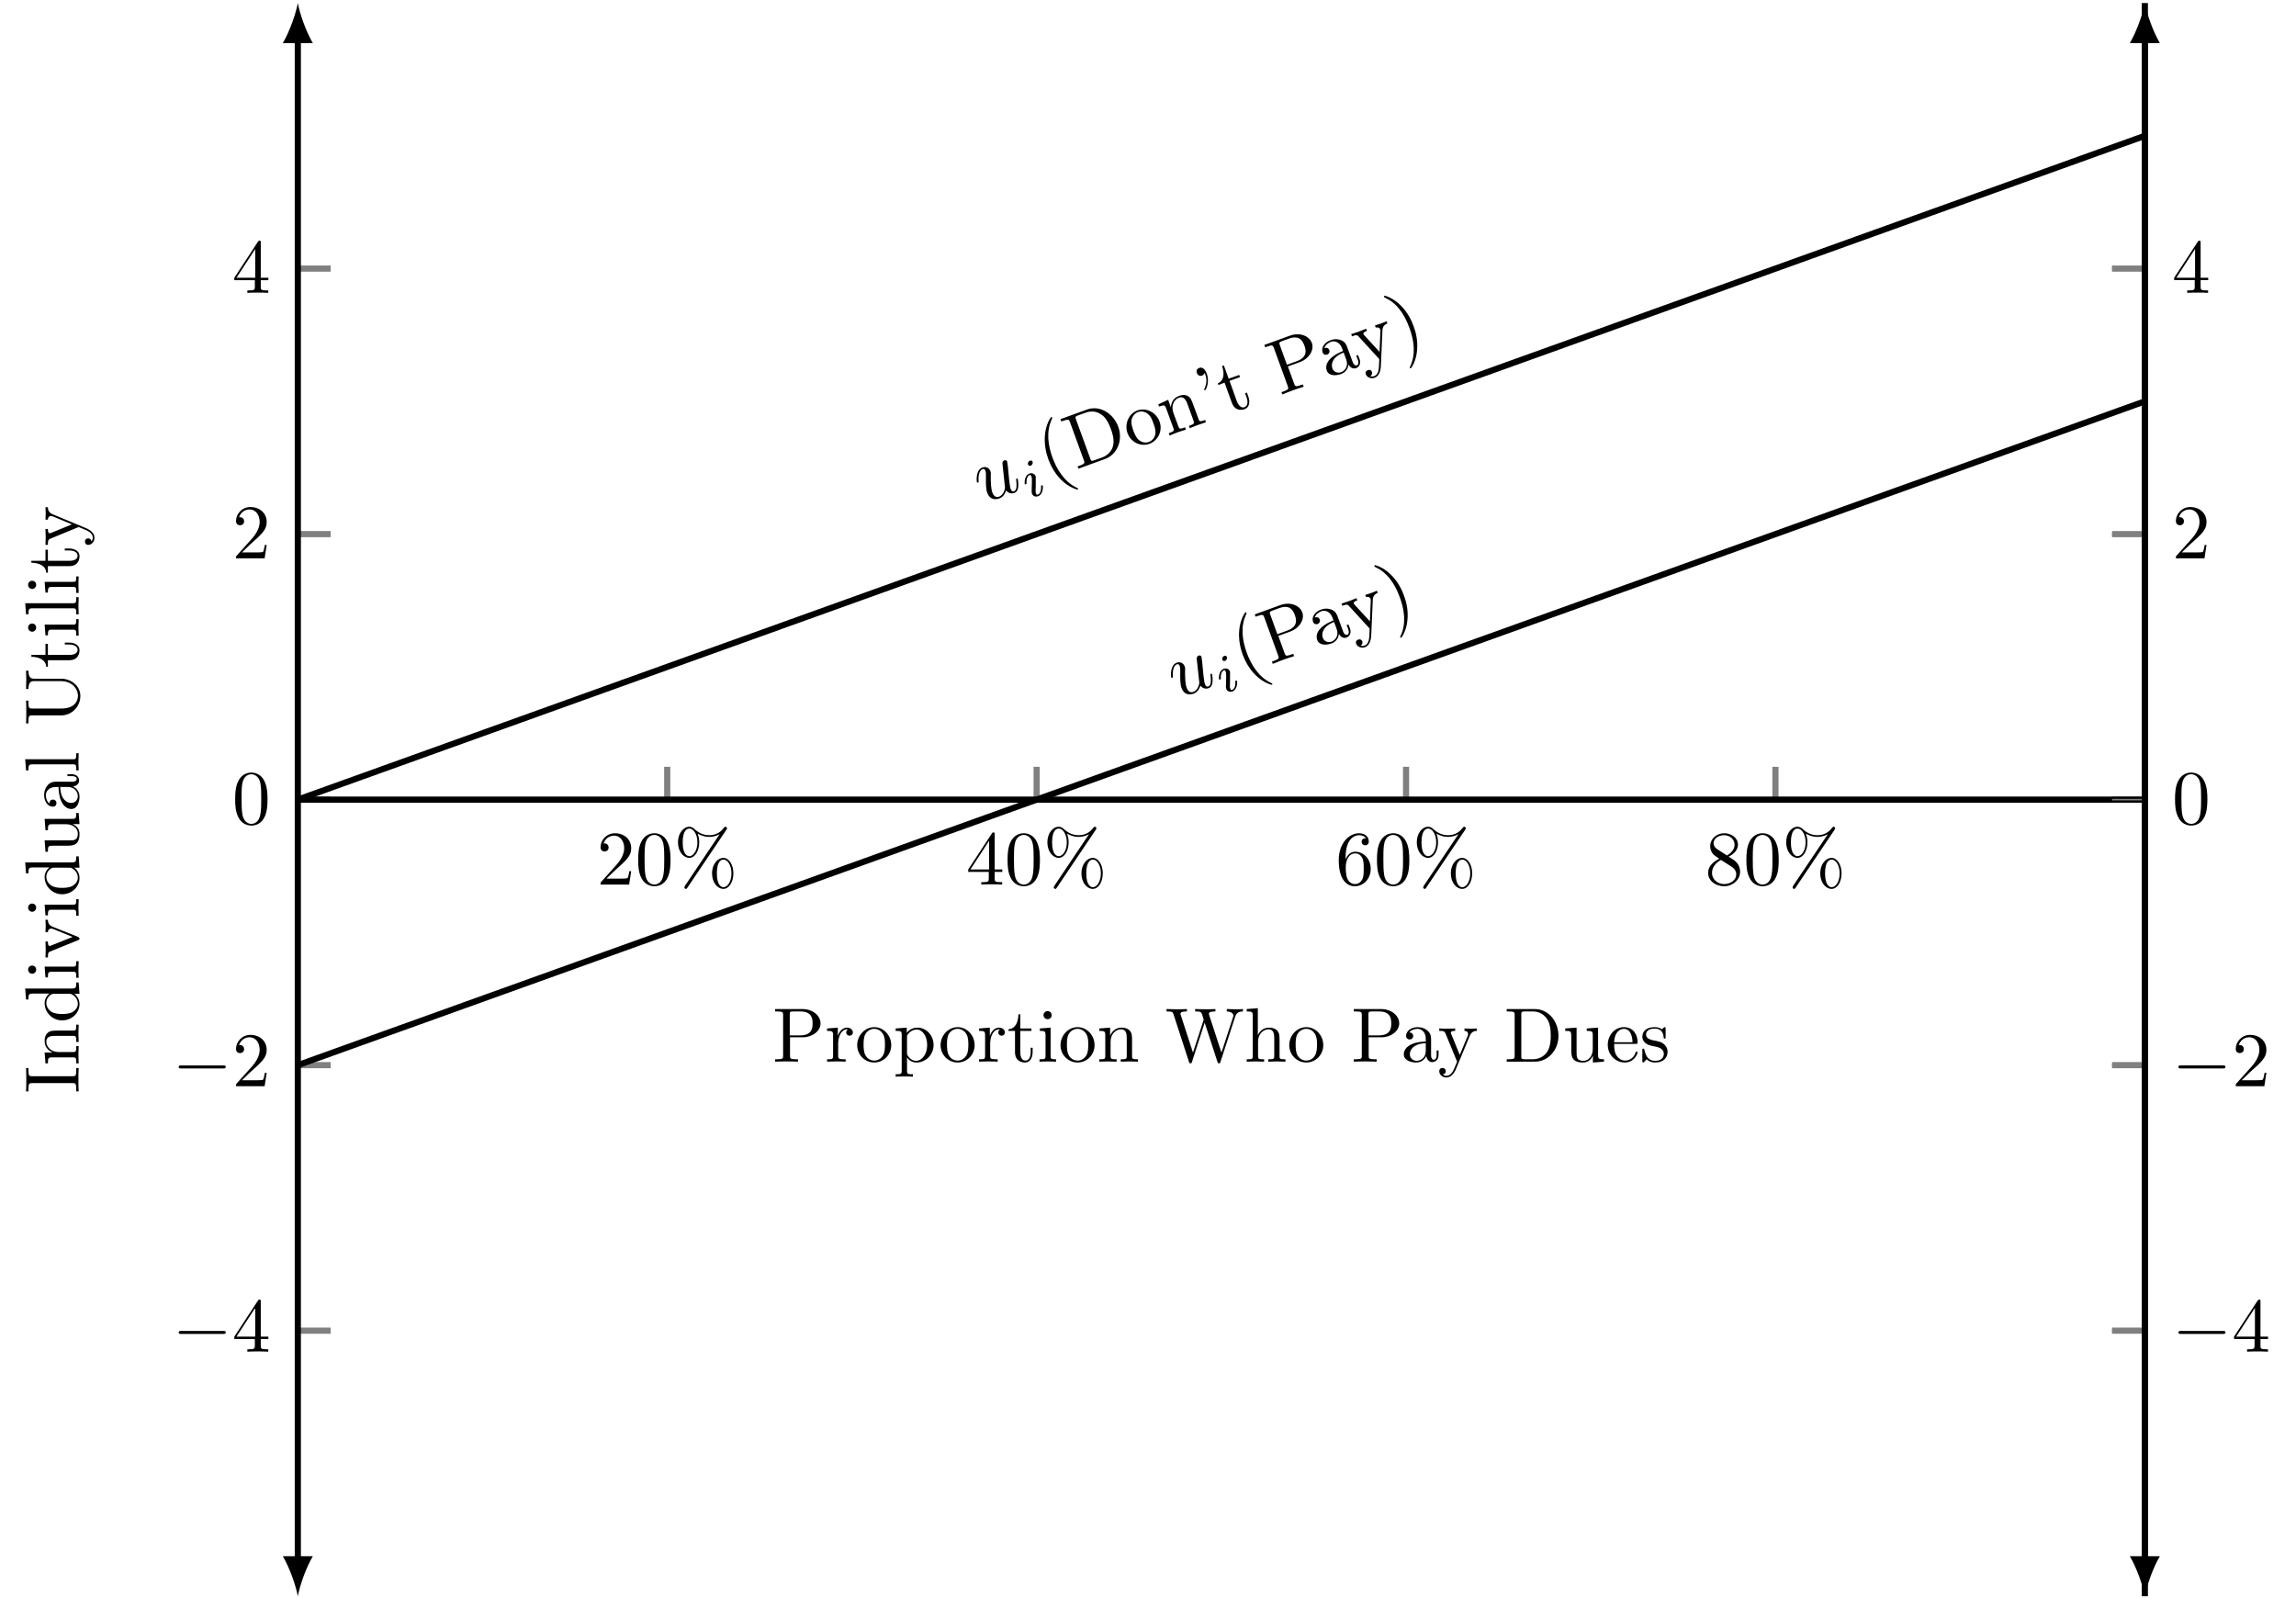 <?xml version="1.0" encoding="UTF-8"?>
<svg xmlns="http://www.w3.org/2000/svg" xmlns:xlink="http://www.w3.org/1999/xlink" width="297.228" height="207.026" viewBox="0 0 297.228 207.026">
<defs>
<g>
<g id="glyph-0-0">
<path d="M 4.469 -1.734 L 4.234 -1.734 C 4.172 -1.438 4.109 -1 4 -0.844 C 3.938 -0.766 3.281 -0.766 3.062 -0.766 L 1.266 -0.766 L 2.328 -1.797 C 3.875 -3.172 4.469 -3.703 4.469 -4.703 C 4.469 -5.844 3.578 -6.641 2.359 -6.641 C 1.234 -6.641 0.5 -5.719 0.5 -4.828 C 0.5 -4.281 1 -4.281 1.031 -4.281 C 1.203 -4.281 1.547 -4.391 1.547 -4.812 C 1.547 -5.062 1.359 -5.328 1.016 -5.328 C 0.938 -5.328 0.922 -5.328 0.891 -5.312 C 1.109 -5.969 1.656 -6.328 2.234 -6.328 C 3.141 -6.328 3.562 -5.516 3.562 -4.703 C 3.562 -3.906 3.078 -3.125 2.516 -2.5 L 0.609 -0.375 C 0.5 -0.266 0.5 -0.234 0.5 0 L 4.203 0 Z M 4.469 -1.734 "/>
</g>
<g id="glyph-0-1">
<path d="M 4.578 -3.188 C 4.578 -3.984 4.531 -4.781 4.188 -5.516 C 3.734 -6.484 2.906 -6.641 2.5 -6.641 C 1.891 -6.641 1.172 -6.375 0.75 -5.453 C 0.438 -4.766 0.391 -3.984 0.391 -3.188 C 0.391 -2.438 0.422 -1.547 0.844 -0.781 C 1.266 0.016 2 0.219 2.484 0.219 C 3.016 0.219 3.781 0.016 4.219 -0.938 C 4.531 -1.625 4.578 -2.406 4.578 -3.188 Z M 3.766 -3.312 C 3.766 -2.562 3.766 -1.891 3.656 -1.25 C 3.5 -0.297 2.938 0 2.484 0 C 2.094 0 1.5 -0.25 1.328 -1.203 C 1.219 -1.797 1.219 -2.719 1.219 -3.312 C 1.219 -3.953 1.219 -4.609 1.297 -5.141 C 1.484 -6.328 2.234 -6.422 2.484 -6.422 C 2.812 -6.422 3.469 -6.234 3.656 -5.25 C 3.766 -4.688 3.766 -3.938 3.766 -3.312 Z M 3.766 -3.312 "/>
</g>
<g id="glyph-0-2">
<path d="M 4.688 -1.641 L 4.688 -1.953 L 3.703 -1.953 L 3.703 -6.484 C 3.703 -6.688 3.703 -6.75 3.531 -6.75 C 3.453 -6.75 3.422 -6.75 3.344 -6.625 L 0.281 -1.953 L 0.281 -1.641 L 2.938 -1.641 L 2.938 -0.781 C 2.938 -0.422 2.906 -0.312 2.172 -0.312 L 1.969 -0.312 L 1.969 0 C 2.375 -0.031 2.891 -0.031 3.312 -0.031 C 3.734 -0.031 4.25 -0.031 4.672 0 L 4.672 -0.312 L 4.453 -0.312 C 3.719 -0.312 3.703 -0.422 3.703 -0.781 L 3.703 -1.641 Z M 2.984 -1.953 L 0.562 -1.953 L 2.984 -5.672 Z M 2.984 -1.953 "/>
</g>
<g id="glyph-0-3">
<path d="M 4.562 -2.031 C 4.562 -3.297 3.672 -4.25 2.562 -4.25 C 1.891 -4.25 1.516 -3.75 1.312 -3.266 L 1.312 -3.516 C 1.312 -6.031 2.547 -6.391 3.062 -6.391 C 3.297 -6.391 3.719 -6.328 3.938 -5.984 C 3.781 -5.984 3.391 -5.984 3.391 -5.547 C 3.391 -5.234 3.625 -5.078 3.844 -5.078 C 4 -5.078 4.312 -5.172 4.312 -5.562 C 4.312 -6.156 3.875 -6.641 3.047 -6.641 C 1.766 -6.641 0.422 -5.359 0.422 -3.156 C 0.422 -0.484 1.578 0.219 2.5 0.219 C 3.609 0.219 4.562 -0.719 4.562 -2.031 Z M 3.656 -2.047 C 3.656 -1.562 3.656 -1.062 3.484 -0.703 C 3.188 -0.109 2.734 -0.062 2.5 -0.062 C 1.875 -0.062 1.578 -0.656 1.516 -0.812 C 1.328 -1.281 1.328 -2.078 1.328 -2.25 C 1.328 -3.031 1.656 -4.031 2.547 -4.031 C 2.719 -4.031 3.172 -4.031 3.484 -3.406 C 3.656 -3.047 3.656 -2.531 3.656 -2.047 Z M 3.656 -2.047 "/>
</g>
<g id="glyph-0-4">
<path d="M 4.562 -1.672 C 4.562 -2.031 4.453 -2.484 4.062 -2.906 C 3.875 -3.109 3.719 -3.203 3.078 -3.609 C 3.797 -3.984 4.281 -4.5 4.281 -5.156 C 4.281 -6.078 3.406 -6.641 2.5 -6.641 C 1.5 -6.641 0.688 -5.906 0.688 -4.969 C 0.688 -4.797 0.703 -4.344 1.125 -3.875 C 1.234 -3.766 1.609 -3.516 1.859 -3.344 C 1.281 -3.047 0.422 -2.5 0.422 -1.5 C 0.422 -0.453 1.438 0.219 2.484 0.219 C 3.609 0.219 4.562 -0.609 4.562 -1.672 Z M 3.844 -5.156 C 3.844 -4.578 3.453 -4.109 2.859 -3.766 L 1.625 -4.562 C 1.172 -4.859 1.125 -5.188 1.125 -5.359 C 1.125 -5.969 1.781 -6.391 2.484 -6.391 C 3.203 -6.391 3.844 -5.875 3.844 -5.156 Z M 4.062 -1.312 C 4.062 -0.578 3.312 -0.062 2.5 -0.062 C 1.641 -0.062 0.922 -0.672 0.922 -1.5 C 0.922 -2.078 1.234 -2.719 2.078 -3.188 L 3.312 -2.406 C 3.594 -2.219 4.062 -1.922 4.062 -1.312 Z M 4.062 -1.312 "/>
</g>
<g id="glyph-1-0">
<path d="M 6.906 -7.281 C 6.906 -7.391 6.812 -7.484 6.703 -7.484 C 6.609 -7.484 6.562 -7.406 6.5 -7.344 C 6 -6.656 5.328 -6.391 4.609 -6.391 C 3.906 -6.391 3.297 -6.641 2.734 -7.156 C 2.547 -7.328 2.344 -7.484 2.031 -7.484 C 1.266 -7.484 0.562 -6.641 0.562 -5.469 C 0.562 -4.266 1.281 -3.453 2.031 -3.453 C 2.75 -3.453 3.312 -4.344 3.312 -5.469 C 3.312 -5.609 3.312 -6.078 3.109 -6.594 C 3.766 -6.219 4.25 -6.172 4.609 -6.172 C 5.375 -6.172 5.875 -6.484 5.938 -6.516 L 5.953 -6.516 L 1.469 0.156 C 1.391 0.297 1.391 0.359 1.391 0.359 C 1.391 0.469 1.484 0.562 1.578 0.562 C 1.688 0.562 1.703 0.516 1.781 0.406 L 6.828 -7.094 C 6.891 -7.188 6.906 -7.219 6.906 -7.281 Z M 7.734 -1.453 C 7.734 -2.594 7.141 -3.453 6.438 -3.453 C 5.688 -3.453 4.969 -2.625 4.969 -1.453 C 4.969 -0.25 5.688 0.562 6.438 0.562 C 7.172 0.562 7.734 -0.328 7.734 -1.453 Z M 3.078 -5.469 C 3.078 -4.391 2.547 -3.672 2.031 -3.672 C 1.828 -3.672 1.172 -3.812 1.172 -5.469 C 1.172 -7.125 1.828 -7.25 2.031 -7.25 C 2.562 -7.25 3.078 -6.516 3.078 -5.469 Z M 7.484 -1.453 C 7.484 -0.375 6.969 0.344 6.453 0.344 C 6.25 0.344 5.594 0.203 5.594 -1.453 C 5.594 -3.109 6.234 -3.234 6.453 -3.234 C 6.984 -3.234 7.484 -2.5 7.484 -1.453 Z M 7.484 -1.453 "/>
</g>
<g id="glyph-1-1">
<path d="M 6.219 -4.953 C 6.219 -5.938 5.234 -6.812 3.875 -6.812 L 0.344 -6.812 L 0.344 -6.5 L 0.594 -6.5 C 1.359 -6.5 1.375 -6.391 1.375 -6.031 L 1.375 -0.781 C 1.375 -0.422 1.359 -0.312 0.594 -0.312 L 0.344 -0.312 L 0.344 0 C 0.703 -0.031 1.438 -0.031 1.812 -0.031 C 2.188 -0.031 2.938 -0.031 3.297 0 L 3.297 -0.312 L 3.047 -0.312 C 2.281 -0.312 2.266 -0.422 2.266 -0.781 L 2.266 -3.156 L 3.953 -3.156 C 5.141 -3.156 6.219 -3.953 6.219 -4.953 Z M 5.188 -4.953 C 5.188 -4.484 5.188 -3.406 3.609 -3.406 L 2.234 -3.406 L 2.234 -6.094 C 2.234 -6.438 2.25 -6.5 2.719 -6.5 L 3.609 -6.5 C 5.188 -6.5 5.188 -5.438 5.188 -4.953 Z M 5.188 -4.953 "/>
</g>
<g id="glyph-1-2">
<path d="M 3.625 -3.797 C 3.625 -4.109 3.312 -4.406 2.891 -4.406 C 2.156 -4.406 1.797 -3.734 1.672 -3.312 L 1.672 -4.406 L 0.281 -4.297 L 0.281 -3.984 C 0.984 -3.984 1.062 -3.922 1.062 -3.422 L 1.062 -0.75 C 1.062 -0.312 0.953 -0.312 0.281 -0.312 L 0.281 0 L 1.422 -0.031 C 1.812 -0.031 2.281 -0.031 2.688 0 L 2.688 -0.312 L 2.469 -0.312 C 1.734 -0.312 1.719 -0.422 1.719 -0.781 L 1.719 -2.312 C 1.719 -3.297 2.141 -4.188 2.891 -4.188 C 2.953 -4.188 2.984 -4.188 3 -4.172 C 2.969 -4.172 2.766 -4.047 2.766 -3.781 C 2.766 -3.516 2.984 -3.359 3.203 -3.359 C 3.375 -3.359 3.625 -3.484 3.625 -3.797 Z M 3.625 -3.797 "/>
</g>
<g id="glyph-1-3">
<path d="M 4.688 -2.141 C 4.688 -3.406 3.703 -4.469 2.5 -4.469 C 1.25 -4.469 0.281 -3.375 0.281 -2.141 C 0.281 -0.844 1.312 0.109 2.484 0.109 C 3.688 0.109 4.688 -0.875 4.688 -2.141 Z M 3.875 -2.219 C 3.875 -1.859 3.875 -1.312 3.656 -0.875 C 3.422 -0.422 2.984 -0.141 2.5 -0.141 C 2.062 -0.141 1.625 -0.344 1.359 -0.812 C 1.109 -1.25 1.109 -1.859 1.109 -2.219 C 1.109 -2.609 1.109 -3.141 1.344 -3.578 C 1.609 -4.031 2.078 -4.25 2.484 -4.25 C 2.922 -4.25 3.344 -4.031 3.609 -3.594 C 3.875 -3.172 3.875 -2.594 3.875 -2.219 Z M 3.875 -2.219 "/>
</g>
<g id="glyph-1-4">
<path d="M 5.188 -2.156 C 5.188 -3.422 4.234 -4.406 3.109 -4.406 C 2.328 -4.406 1.906 -3.969 1.719 -3.75 L 1.719 -4.406 L 0.281 -4.297 L 0.281 -3.984 C 0.984 -3.984 1.062 -3.922 1.062 -3.484 L 1.062 1.172 C 1.062 1.625 0.953 1.625 0.281 1.625 L 0.281 1.938 L 1.391 1.906 L 2.516 1.938 L 2.516 1.625 C 1.859 1.625 1.75 1.625 1.75 1.172 L 1.75 -0.594 C 1.797 -0.422 2.219 0.109 2.969 0.109 C 4.156 0.109 5.188 -0.875 5.188 -2.156 Z M 4.359 -2.156 C 4.359 -0.953 3.672 -0.109 2.938 -0.109 C 2.531 -0.109 2.156 -0.312 1.891 -0.719 C 1.75 -0.922 1.75 -0.938 1.75 -1.141 L 1.75 -3.359 C 2.031 -3.875 2.516 -4.156 3.031 -4.156 C 3.766 -4.156 4.359 -3.281 4.359 -2.156 Z M 4.359 -2.156 "/>
</g>
<g id="glyph-1-5">
<path d="M 3.312 -1.234 L 3.312 -1.797 L 3.062 -1.797 L 3.062 -1.25 C 3.062 -0.516 2.766 -0.141 2.391 -0.141 C 1.719 -0.141 1.719 -1.047 1.719 -1.219 L 1.719 -3.984 L 3.156 -3.984 L 3.156 -4.297 L 1.719 -4.297 L 1.719 -6.125 L 1.469 -6.125 C 1.469 -5.312 1.172 -4.25 0.188 -4.203 L 0.188 -3.984 L 1.031 -3.984 L 1.031 -1.234 C 1.031 -0.016 1.969 0.109 2.328 0.109 C 3.031 0.109 3.312 -0.594 3.312 -1.234 Z M 3.312 -1.234 "/>
</g>
<g id="glyph-1-6">
<path d="M 2.469 0 L 2.469 -0.312 C 1.797 -0.312 1.766 -0.359 1.766 -0.75 L 1.766 -4.406 L 0.375 -4.297 L 0.375 -3.984 C 1.016 -3.984 1.109 -3.922 1.109 -3.438 L 1.109 -0.75 C 1.109 -0.312 1 -0.312 0.328 -0.312 L 0.328 0 L 1.422 -0.031 C 1.781 -0.031 2.125 -0.016 2.469 0 Z M 1.906 -6.016 C 1.906 -6.297 1.688 -6.547 1.391 -6.547 C 1.047 -6.547 0.844 -6.266 0.844 -6.016 C 0.844 -5.75 1.078 -5.5 1.375 -5.5 C 1.719 -5.5 1.906 -5.766 1.906 -6.016 Z M 1.906 -6.016 "/>
</g>
<g id="glyph-1-7">
<path d="M 5.328 0 L 5.328 -0.312 C 4.812 -0.312 4.562 -0.312 4.562 -0.609 L 4.562 -2.516 C 4.562 -3.375 4.562 -3.672 4.25 -4.031 C 4.109 -4.203 3.781 -4.406 3.203 -4.406 C 2.469 -4.406 2 -3.984 1.719 -3.359 L 1.719 -4.406 L 0.312 -4.297 L 0.312 -3.984 C 1.016 -3.984 1.094 -3.922 1.094 -3.422 L 1.094 -0.75 C 1.094 -0.312 0.984 -0.312 0.312 -0.312 L 0.312 0 L 1.453 -0.031 L 2.562 0 L 2.562 -0.312 C 1.891 -0.312 1.781 -0.312 1.781 -0.75 L 1.781 -2.594 C 1.781 -3.625 2.5 -4.188 3.125 -4.188 C 3.766 -4.188 3.875 -3.656 3.875 -3.078 L 3.875 -0.75 C 3.875 -0.312 3.766 -0.312 3.094 -0.312 L 3.094 0 L 4.219 -0.031 Z M 5.328 0 "/>
</g>
<g id="glyph-1-8">
<path d="M 10.062 -6.5 L 10.062 -6.812 C 9.766 -6.781 9.453 -6.781 9.156 -6.781 L 7.969 -6.812 L 7.969 -6.5 C 8.641 -6.484 8.828 -6.156 8.828 -5.969 C 8.828 -5.906 8.797 -5.828 8.781 -5.766 L 7.281 -1.172 L 5.688 -6.047 C 5.688 -6.094 5.656 -6.156 5.656 -6.203 C 5.656 -6.5 6.234 -6.5 6.5 -6.5 L 6.5 -6.812 C 6.141 -6.781 5.469 -6.781 5.078 -6.781 L 3.875 -6.812 L 3.875 -6.5 C 4.438 -6.5 4.641 -6.5 4.766 -6.141 L 4.984 -5.438 L 3.594 -1.172 L 2 -6.078 C 1.984 -6.094 1.969 -6.172 1.969 -6.203 C 1.969 -6.5 2.547 -6.5 2.812 -6.5 L 2.812 -6.812 C 2.453 -6.781 1.781 -6.781 1.391 -6.781 L 0.172 -6.812 L 0.172 -6.5 C 0.922 -6.5 0.969 -6.453 1.094 -6.078 L 3.078 0.031 C 3.109 0.125 3.141 0.219 3.266 0.219 C 3.406 0.219 3.422 0.156 3.469 0.016 L 5.109 -5.047 L 6.766 0.031 C 6.797 0.125 6.828 0.219 6.953 0.219 C 7.094 0.219 7.125 0.156 7.156 0.016 L 9.062 -5.828 C 9.234 -6.406 9.672 -6.5 10.062 -6.5 Z M 10.062 -6.5 "/>
</g>
<g id="glyph-1-9">
<path d="M 5.328 0 L 5.328 -0.312 C 4.812 -0.312 4.562 -0.312 4.562 -0.609 L 4.562 -2.516 C 4.562 -3.375 4.562 -3.672 4.25 -4.031 C 4.109 -4.203 3.781 -4.406 3.203 -4.406 C 2.359 -4.406 1.922 -3.812 1.766 -3.453 L 1.75 -3.453 L 1.75 -6.922 L 0.312 -6.812 L 0.312 -6.5 C 1.016 -6.5 1.094 -6.438 1.094 -5.938 L 1.094 -0.75 C 1.094 -0.312 0.984 -0.312 0.312 -0.312 L 0.312 0 L 1.453 -0.031 L 2.562 0 L 2.562 -0.312 C 1.891 -0.312 1.781 -0.312 1.781 -0.75 L 1.781 -2.594 C 1.781 -3.625 2.5 -4.188 3.125 -4.188 C 3.766 -4.188 3.875 -3.656 3.875 -3.078 L 3.875 -0.75 C 3.875 -0.312 3.766 -0.312 3.094 -0.312 L 3.094 0 L 4.219 -0.031 Z M 5.328 0 "/>
</g>
<g id="glyph-1-10">
<path d="M 4.812 -0.891 L 4.812 -1.453 L 4.562 -1.453 L 4.562 -0.891 C 4.562 -0.312 4.312 -0.25 4.203 -0.25 C 3.875 -0.25 3.844 -0.703 3.844 -0.75 L 3.844 -2.734 C 3.844 -3.156 3.844 -3.547 3.484 -3.922 C 3.094 -4.312 2.594 -4.469 2.109 -4.469 C 1.297 -4.469 0.609 -4 0.609 -3.344 C 0.609 -3.047 0.812 -2.875 1.062 -2.875 C 1.344 -2.875 1.531 -3.078 1.531 -3.328 C 1.531 -3.453 1.469 -3.781 1.016 -3.781 C 1.281 -4.141 1.781 -4.25 2.094 -4.25 C 2.578 -4.25 3.156 -3.859 3.156 -2.969 L 3.156 -2.609 C 2.641 -2.578 1.938 -2.547 1.312 -2.25 C 0.562 -1.906 0.312 -1.391 0.312 -0.953 C 0.312 -0.141 1.281 0.109 1.906 0.109 C 2.578 0.109 3.031 -0.297 3.219 -0.75 C 3.266 -0.359 3.531 0.062 4 0.062 C 4.203 0.062 4.812 -0.078 4.812 -0.891 Z M 3.156 -1.391 C 3.156 -0.453 2.438 -0.109 1.984 -0.109 C 1.5 -0.109 1.094 -0.453 1.094 -0.953 C 1.094 -1.5 1.5 -2.328 3.156 -2.391 Z M 3.156 -1.391 "/>
</g>
<g id="glyph-1-11">
<path d="M 5.062 -3.984 L 5.062 -4.297 C 4.828 -4.281 4.547 -4.266 4.312 -4.266 L 3.453 -4.297 L 3.453 -3.984 C 3.766 -3.984 3.922 -3.812 3.922 -3.562 C 3.922 -3.453 3.906 -3.438 3.859 -3.312 L 2.844 -0.875 L 1.75 -3.547 C 1.703 -3.656 1.688 -3.688 1.688 -3.734 C 1.688 -3.984 2.047 -3.984 2.25 -3.984 L 2.25 -4.297 L 1.156 -4.266 C 0.891 -4.266 0.484 -4.281 0.188 -4.297 L 0.188 -3.984 C 0.672 -3.984 0.859 -3.984 1 -3.641 L 2.5 0 L 2.25 0.594 C 2.031 1.141 1.75 1.828 1.109 1.828 C 1.062 1.828 0.828 1.828 0.641 1.641 C 0.953 1.609 1.031 1.391 1.031 1.219 C 1.031 0.969 0.844 0.812 0.609 0.812 C 0.406 0.812 0.188 0.938 0.188 1.234 C 0.188 1.688 0.609 2.047 1.109 2.047 C 1.734 2.047 2.141 1.469 2.375 0.906 L 4.141 -3.344 C 4.391 -3.984 4.906 -3.984 5.062 -3.984 Z M 5.062 -3.984 "/>
</g>
<g id="glyph-1-12">
<path d="M 7.047 -3.344 C 7.047 -5.25 5.703 -6.812 4 -6.812 L 0.344 -6.812 L 0.344 -6.5 L 0.594 -6.5 C 1.359 -6.5 1.375 -6.391 1.375 -6.031 L 1.375 -0.781 C 1.375 -0.422 1.359 -0.312 0.594 -0.312 L 0.344 -0.312 L 0.344 0 L 4 0 C 5.672 0 7.047 -1.469 7.047 -3.344 Z M 6.047 -3.344 C 6.047 -2.25 5.859 -1.641 5.5 -1.156 C 5.297 -0.891 4.734 -0.312 3.734 -0.312 L 2.719 -0.312 C 2.25 -0.312 2.234 -0.375 2.234 -0.703 L 2.234 -6.094 C 2.234 -6.438 2.25 -6.5 2.719 -6.5 L 3.719 -6.5 C 4.344 -6.5 5.031 -6.281 5.531 -5.578 C 5.969 -4.984 6.047 -4.125 6.047 -3.344 Z M 6.047 -3.344 "/>
</g>
<g id="glyph-1-13">
<path d="M 5.328 0 L 5.328 -0.312 C 4.641 -0.312 4.562 -0.375 4.562 -0.875 L 4.562 -4.406 L 3.094 -4.297 L 3.094 -3.984 C 3.781 -3.984 3.875 -3.922 3.875 -3.422 L 3.875 -1.656 C 3.875 -0.781 3.391 -0.109 2.656 -0.109 C 1.828 -0.109 1.781 -0.578 1.781 -1.094 L 1.781 -4.406 L 0.312 -4.297 L 0.312 -3.984 C 1.094 -3.984 1.094 -3.953 1.094 -3.078 L 1.094 -1.578 C 1.094 -0.797 1.094 0.109 2.609 0.109 C 3.172 0.109 3.609 -0.172 3.891 -0.781 L 3.891 0.109 Z M 5.328 0 "/>
</g>
<g id="glyph-1-14">
<path d="M 4.141 -1.188 C 4.141 -1.281 4.062 -1.312 4 -1.312 C 3.922 -1.312 3.891 -1.25 3.875 -1.172 C 3.531 -0.141 2.625 -0.141 2.531 -0.141 C 2.031 -0.141 1.641 -0.438 1.406 -0.812 C 1.109 -1.281 1.109 -1.938 1.109 -2.297 L 3.891 -2.297 C 4.109 -2.297 4.141 -2.297 4.141 -2.516 C 4.141 -3.5 3.594 -4.469 2.359 -4.469 C 1.203 -4.469 0.281 -3.438 0.281 -2.188 C 0.281 -0.859 1.328 0.109 2.469 0.109 C 3.688 0.109 4.141 -1 4.141 -1.188 Z M 3.484 -2.516 L 1.109 -2.516 C 1.172 -4 2.016 -4.25 2.359 -4.25 C 3.375 -4.25 3.484 -2.906 3.484 -2.516 Z M 3.484 -2.516 "/>
</g>
<g id="glyph-1-15">
<path d="M 3.594 -1.281 C 3.594 -1.797 3.297 -2.109 3.172 -2.219 C 2.844 -2.547 2.453 -2.625 2.031 -2.703 C 1.469 -2.812 0.812 -2.938 0.812 -3.516 C 0.812 -3.875 1.062 -4.281 1.922 -4.281 C 3.016 -4.281 3.078 -3.375 3.094 -3.078 C 3.094 -2.984 3.203 -2.984 3.203 -2.984 C 3.344 -2.984 3.344 -3.031 3.344 -3.219 L 3.344 -4.234 C 3.344 -4.391 3.344 -4.469 3.234 -4.469 C 3.188 -4.469 3.156 -4.469 3.031 -4.344 C 3 -4.312 2.906 -4.219 2.859 -4.188 C 2.484 -4.469 2.078 -4.469 1.922 -4.469 C 0.703 -4.469 0.328 -3.797 0.328 -3.234 C 0.328 -2.891 0.484 -2.609 0.75 -2.391 C 1.078 -2.141 1.359 -2.078 2.078 -1.938 C 2.297 -1.891 3.109 -1.734 3.109 -1.016 C 3.109 -0.516 2.766 -0.109 1.984 -0.109 C 1.141 -0.109 0.781 -0.672 0.594 -1.531 C 0.562 -1.656 0.562 -1.688 0.453 -1.688 C 0.328 -1.688 0.328 -1.625 0.328 -1.453 L 0.328 -0.125 C 0.328 0.047 0.328 0.109 0.438 0.109 C 0.484 0.109 0.5 0.094 0.688 -0.094 C 0.703 -0.109 0.703 -0.125 0.891 -0.312 C 1.328 0.094 1.781 0.109 1.984 0.109 C 3.125 0.109 3.594 -0.562 3.594 -1.281 Z M 3.594 -1.281 "/>
</g>
<g id="glyph-2-0">
<path d="M 6.922 -2.5 C 6.922 -2.688 6.734 -2.688 6.594 -2.688 L 1.156 -2.688 C 1.016 -2.688 0.828 -2.688 0.828 -2.5 C 0.828 -2.297 1.016 -2.297 1.156 -2.297 L 6.594 -2.297 C 6.734 -2.297 6.922 -2.297 6.922 -2.5 Z M 6.922 -2.5 "/>
</g>
<g id="glyph-3-0">
<path d="M 4.594 -3.188 C 4.547 -3.281 4.469 -3.266 4.453 -3.25 C 4.344 -3.219 4.375 -3.172 4.391 -3.031 C 4.453 -2.453 4.5 -1.766 4.109 -1.609 C 3.922 -1.547 3.766 -1.625 3.656 -1.938 C 3.578 -2.141 3.547 -2.609 3.484 -2.984 L 3.375 -4.094 C 3.359 -4.234 3.328 -4.625 3.312 -4.781 C 3.266 -5.016 3.234 -5.406 3.219 -5.453 C 3.156 -5.625 3 -5.656 2.859 -5.609 C 2.812 -5.594 2.562 -5.484 2.609 -5.156 L 2.938 -2.078 C 2.938 -2.047 2.844 -1.156 2.156 -0.906 C 1.672 -0.734 1.422 -1.125 1.297 -1.453 C 1.109 -1.984 1.094 -2.812 1.094 -3.547 C 1.125 -3.875 1.109 -4.031 1.047 -4.203 C 0.906 -4.609 0.484 -4.859 0.016 -4.688 C -0.891 -4.359 -0.734 -2.875 -0.703 -2.797 C -0.672 -2.688 -0.578 -2.734 -0.578 -2.734 C -0.469 -2.766 -0.469 -2.797 -0.484 -2.969 C -0.531 -3.859 -0.312 -4.344 0.047 -4.484 C 0.141 -4.516 0.297 -4.547 0.406 -4.25 C 0.484 -4.031 0.469 -3.719 0.469 -3.562 C 0.453 -2.5 0.469 -1.859 0.641 -1.406 C 0.969 -0.5 1.688 -0.5 2.188 -0.672 C 2.812 -0.906 2.984 -1.469 3.094 -1.719 C 3.328 -1.375 3.75 -1.25 4.141 -1.391 C 4.469 -1.5 4.609 -1.812 4.641 -2.156 C 4.703 -2.562 4.594 -3.188 4.594 -3.188 Z M 4.594 -3.188 "/>
</g>
<g id="glyph-4-0">
<path d="M 0.641 -4.875 C 0.594 -4.984 0.469 -5.094 0.281 -5.016 C 0.109 -4.953 -0.016 -4.719 0.047 -4.531 C 0.094 -4.422 0.219 -4.312 0.406 -4.375 C 0.578 -4.438 0.703 -4.703 0.641 -4.875 Z M 1.953 -1.766 C 1.922 -1.859 1.828 -1.828 1.812 -1.828 C 1.719 -1.797 1.719 -1.75 1.734 -1.656 C 1.766 -1.062 1.578 -0.719 1.312 -0.625 C 1.188 -0.578 1.125 -0.641 1.078 -0.797 C 1.016 -0.938 1.031 -1.062 1.031 -1.234 L 1.047 -1.844 L 1.047 -2.797 C 1.062 -2.859 1.047 -2.953 1.031 -3.016 C 0.906 -3.328 0.562 -3.484 0.219 -3.344 C -0.438 -3.109 -0.422 -2.109 -0.375 -1.984 C -0.344 -1.922 -0.266 -1.953 -0.234 -1.969 C -0.141 -2 -0.156 -2.016 -0.141 -2.109 C -0.188 -2.719 0.016 -3.062 0.25 -3.156 C 0.359 -3.188 0.422 -3.156 0.484 -2.984 C 0.547 -2.812 0.547 -2.734 0.547 -2.266 L 0.516 -1.047 C 0.516 -0.953 0.516 -0.875 0.562 -0.75 C 0.672 -0.438 1 -0.297 1.359 -0.422 C 2.016 -0.672 2 -1.672 1.953 -1.766 Z M 1.953 -1.766 "/>
</g>
<g id="glyph-5-0">
<path d="M 3.906 1.125 C 3.906 1.094 3.891 1.078 3.688 0.984 C 2.094 0.219 1.141 -1.438 0.609 -2.875 C 0.016 -4.516 -0.219 -6.266 0.516 -7.844 C 0.594 -8.016 0.578 -8.031 0.578 -8.062 C 0.547 -8.125 0.5 -8.141 0.453 -8.125 C 0.344 -8.094 -0.266 -7.141 -0.375 -5.75 C -0.469 -4.547 -0.219 -3.469 0.062 -2.688 C 0.328 -1.953 0.859 -0.859 1.766 0.031 C 2.734 0.969 3.766 1.281 3.875 1.25 C 3.922 1.234 3.938 1.188 3.906 1.125 Z M 3.906 1.125 "/>
</g>
<g id="glyph-5-1">
<path d="M 1.844 -3.328 C 1.594 -4.047 1.062 -5.156 0.156 -6.031 C -0.797 -6.984 -1.844 -7.297 -1.938 -7.266 C -1.984 -7.234 -2.016 -7.172 -1.984 -7.125 C -1.984 -7.094 -1.969 -7.078 -1.734 -6.953 C -0.484 -6.375 0.594 -5.078 1.297 -3.125 C 1.891 -1.516 2.156 0.25 1.422 1.844 C 1.328 2.016 1.344 2.031 1.344 2.062 C 1.375 2.125 1.438 2.141 1.484 2.109 C 1.578 2.078 2.203 1.125 2.297 -0.25 C 2.406 -1.469 2.141 -2.547 1.844 -3.328 Z M 1.844 -3.328 "/>
</g>
<g id="glyph-6-0">
<path d="M 5.484 -5.547 C 4.828 -7.344 3.031 -8.359 1.438 -7.781 L -2 -6.531 L -1.891 -6.234 L -1.656 -6.312 C -0.938 -6.578 -0.891 -6.469 -0.766 -6.141 L 1.031 -1.203 C 1.156 -0.859 1.172 -0.766 0.453 -0.5 L 0.219 -0.422 L 0.328 -0.125 L 3.766 -1.375 C 5.328 -1.938 6.125 -3.781 5.484 -5.547 Z M 4.547 -5.203 C 4.922 -4.172 4.938 -3.547 4.781 -2.969 C 4.688 -2.656 4.344 -1.922 3.406 -1.578 L 2.453 -1.234 C 2 -1.062 1.969 -1.125 1.859 -1.422 L 0.016 -6.484 C -0.109 -6.812 -0.109 -6.875 0.344 -7.047 L 1.281 -7.375 C 1.859 -7.594 2.594 -7.625 3.297 -7.125 C 3.906 -6.734 4.281 -5.938 4.547 -5.203 Z M 4.547 -5.203 "/>
</g>
<g id="glyph-6-1">
<path d="M 3.672 -3.625 C 3.234 -4.812 1.953 -5.469 0.812 -5.062 C -0.359 -4.625 -0.891 -3.266 -0.469 -2.109 C -0.016 -0.891 1.266 -0.344 2.359 -0.734 C 3.5 -1.156 4.109 -2.438 3.672 -3.625 Z M 2.875 -3.406 C 3 -3.078 3.188 -2.562 3.141 -2.078 C 3.078 -1.562 2.75 -1.141 2.297 -0.984 C 1.891 -0.828 1.406 -0.891 1 -1.234 C 0.625 -1.547 0.406 -2.125 0.281 -2.453 C 0.156 -2.828 -0.031 -3.328 0.047 -3.812 C 0.141 -4.328 0.5 -4.703 0.875 -4.844 C 1.297 -5 1.766 -4.922 2.156 -4.609 C 2.562 -4.312 2.75 -3.766 2.875 -3.406 Z M 2.875 -3.406 "/>
</g>
<g id="glyph-6-2">
<path d="M 5 -1.828 L 4.891 -2.125 C 4.406 -1.938 4.172 -1.859 4.078 -2.141 L 3.422 -3.922 C 3.125 -4.734 3.031 -5.016 2.625 -5.234 C 2.422 -5.359 2.047 -5.438 1.516 -5.234 C 0.812 -4.984 0.516 -4.438 0.453 -3.75 L 0.109 -4.734 L -1.172 -4.141 L -1.062 -3.859 C -0.406 -4.094 -0.312 -4.062 -0.141 -3.594 L 0.781 -1.078 C 0.922 -0.672 0.812 -0.641 0.188 -0.406 L 0.297 -0.109 L 1.344 -0.531 L 2.406 -0.875 L 2.297 -1.172 C 1.672 -0.938 1.562 -0.906 1.422 -1.312 L 0.781 -3.047 C 0.438 -4.016 0.906 -4.797 1.5 -5 C 2.094 -5.219 2.391 -4.766 2.594 -4.219 L 3.391 -2.031 C 3.531 -1.625 3.422 -1.578 2.797 -1.359 L 2.906 -1.062 L 3.953 -1.469 Z M 5 -1.828 "/>
</g>
<g id="glyph-6-3">
<path d="M -0.094 -6.219 C -0.297 -6.781 -0.672 -7.125 -1.062 -6.969 C -1.406 -6.859 -1.469 -6.547 -1.375 -6.297 C -1.281 -6.047 -1.031 -5.859 -0.688 -5.969 C -0.516 -6.047 -0.438 -6.203 -0.391 -6.266 C -0.375 -6.297 -0.359 -6.312 -0.359 -6.312 C -0.359 -6.312 -0.297 -6.172 -0.297 -6.141 C -0.172 -5.844 0 -5.141 -0.359 -4.359 C -0.453 -4.188 -0.438 -4.172 -0.438 -4.141 C -0.406 -4.094 -0.344 -4.062 -0.297 -4.078 C -0.203 -4.125 0.312 -5.109 -0.094 -6.219 Z M -0.094 -6.219 "/>
</g>
<g id="glyph-6-4">
<path d="M 2.688 -2.297 L 2.5 -2.828 L 2.266 -2.734 L 2.453 -2.219 C 2.703 -1.531 2.547 -1.078 2.203 -0.938 C 1.562 -0.719 1.25 -1.578 1.188 -1.734 L 0.25 -4.344 L 1.609 -4.828 L 1.5 -5.109 L 0.141 -4.625 L -0.484 -6.344 L -0.719 -6.25 C -0.438 -5.484 -0.359 -4.406 -1.266 -4.016 L -1.188 -3.812 L -0.391 -4.109 L 0.547 -1.516 C 0.969 -0.375 1.875 -0.562 2.219 -0.688 C 2.875 -0.922 2.906 -1.703 2.688 -2.297 Z M 2.688 -2.297 "/>
</g>
<g id="glyph-6-5">
<path d="M 4.156 -6.781 C 3.812 -7.703 2.594 -8.203 1.312 -7.734 L -2 -6.531 L -1.891 -6.234 L -1.656 -6.312 C -0.938 -6.578 -0.891 -6.469 -0.766 -6.141 L 1.031 -1.203 C 1.156 -0.859 1.172 -0.766 0.453 -0.5 L 0.219 -0.422 L 0.328 -0.125 C 0.641 -0.266 1.328 -0.516 1.688 -0.656 C 2.047 -0.781 2.75 -1.031 3.094 -1.125 L 2.984 -1.422 L 2.75 -1.344 C 2.031 -1.078 1.984 -1.172 1.859 -1.516 L 1.047 -3.75 L 2.641 -4.328 C 3.75 -4.734 4.484 -5.844 4.156 -6.781 Z M 3.188 -6.438 C 3.344 -6 3.703 -4.984 2.219 -4.438 L 0.922 -3.969 L 0.016 -6.484 C -0.109 -6.812 -0.109 -6.875 0.344 -7.047 L 1.172 -7.344 C 2.656 -7.891 3.016 -6.891 3.188 -6.438 Z M 3.188 -6.438 "/>
</g>
<g id="glyph-6-6">
<path d="M 4.219 -2.484 L 4.016 -3 L 3.781 -2.922 L 3.984 -2.406 C 4.172 -1.859 3.969 -1.703 3.875 -1.672 C 3.562 -1.562 3.375 -1.969 3.359 -2.016 L 2.672 -3.875 C 2.531 -4.281 2.391 -4.641 1.938 -4.875 C 1.438 -5.109 0.906 -5.094 0.453 -4.922 C -0.312 -4.641 -0.797 -3.969 -0.562 -3.344 C -0.469 -3.062 -0.219 -2.984 0.016 -3.062 C 0.281 -3.156 0.391 -3.422 0.297 -3.656 C 0.25 -3.781 0.078 -4.047 -0.344 -3.891 C -0.219 -4.328 0.219 -4.609 0.516 -4.719 C 0.969 -4.875 1.656 -4.703 1.953 -3.875 L 2.078 -3.531 C 1.609 -3.328 0.953 -3.047 0.469 -2.562 C -0.125 -1.984 -0.172 -1.422 -0.031 -1 C 0.25 -0.234 1.234 -0.328 1.828 -0.547 C 2.453 -0.766 2.75 -1.312 2.781 -1.797 C 2.938 -1.453 3.328 -1.141 3.781 -1.312 C 3.969 -1.375 4.484 -1.719 4.219 -2.484 Z M 2.5 -2.391 C 2.812 -1.5 2.266 -0.938 1.828 -0.781 C 1.375 -0.625 0.875 -0.797 0.703 -1.266 C 0.516 -1.781 0.609 -2.703 2.156 -3.328 Z M 2.5 -2.391 "/>
</g>
<g id="glyph-6-7">
<path d="M 3.391 -5.484 L 3.281 -5.766 C 3.062 -5.672 2.812 -5.578 2.594 -5.484 L 1.781 -5.219 L 1.891 -4.938 C 2.172 -5.031 2.391 -4.922 2.469 -4.688 C 2.5 -4.594 2.5 -4.578 2.484 -4.422 L 2.375 -1.797 L 0.422 -3.922 C 0.344 -4.016 0.312 -4.047 0.297 -4.094 C 0.219 -4.328 0.562 -4.453 0.75 -4.516 L 0.641 -4.797 L -0.359 -4.406 C -0.609 -4.312 -1.016 -4.188 -1.297 -4.094 L -1.188 -3.812 C -0.734 -3.984 -0.547 -4.047 -0.312 -3.766 L 2.344 -0.859 L 2.312 -0.203 C 2.297 0.391 2.266 1.125 1.672 1.344 C 1.625 1.359 1.406 1.438 1.172 1.328 C 1.438 1.188 1.438 0.953 1.391 0.781 C 1.297 0.547 1.078 0.484 0.859 0.562 C 0.656 0.625 0.5 0.812 0.594 1.094 C 0.75 1.516 1.281 1.719 1.75 1.547 C 2.328 1.328 2.516 0.641 2.547 0.047 L 2.75 -4.562 C 2.766 -5.25 3.25 -5.422 3.391 -5.484 Z M 3.391 -5.484 "/>
</g>
<g id="glyph-7-0">
<path d="M 0 -3.312 L -0.312 -3.312 L -0.312 -3.062 C -0.312 -2.266 -0.422 -2.25 -0.781 -2.25 L -6.031 -2.25 C -6.391 -2.25 -6.5 -2.266 -6.5 -3.062 L -6.5 -3.312 L -6.812 -3.312 C -6.781 -2.969 -6.781 -2.188 -6.781 -1.797 C -6.781 -1.422 -6.781 -0.625 -6.812 -0.281 L -6.5 -0.281 L -6.5 -0.531 C -6.5 -1.328 -6.391 -1.359 -6.031 -1.359 L -0.781 -1.359 C -0.422 -1.359 -0.312 -1.328 -0.312 -0.531 L -0.312 -0.281 L 0 -0.281 C -0.031 -0.625 -0.031 -1.422 -0.031 -1.797 C -0.031 -2.188 -0.031 -2.969 0 -3.312 Z M 0 -3.312 "/>
</g>
<g id="glyph-7-1">
<path d="M 0 -5.328 L -0.312 -5.328 C -0.312 -4.812 -0.312 -4.562 -0.609 -4.562 L -2.516 -4.562 C -3.375 -4.562 -3.672 -4.562 -4.031 -4.25 C -4.203 -4.109 -4.406 -3.781 -4.406 -3.203 C -4.406 -2.469 -3.984 -2 -3.359 -1.719 L -4.406 -1.719 L -4.297 -0.312 L -3.984 -0.312 C -3.984 -1.016 -3.922 -1.094 -3.422 -1.094 L -0.75 -1.094 C -0.312 -1.094 -0.312 -0.984 -0.312 -0.312 L 0 -0.312 L -0.031 -1.453 L 0 -2.562 L -0.312 -2.562 C -0.312 -1.891 -0.312 -1.781 -0.75 -1.781 L -2.594 -1.781 C -3.625 -1.781 -4.188 -2.5 -4.188 -3.125 C -4.188 -3.766 -3.656 -3.875 -3.078 -3.875 L -0.75 -3.875 C -0.312 -3.875 -0.312 -3.766 -0.312 -3.094 L 0 -3.094 L -0.031 -4.219 Z M 0 -5.328 "/>
</g>
<g id="glyph-7-2">
<path d="M 0 -5.25 L -0.312 -5.25 C -0.312 -4.562 -0.375 -4.469 -0.875 -4.469 L -6.922 -4.469 L -6.812 -3.047 L -6.5 -3.047 C -6.5 -3.734 -6.438 -3.812 -5.938 -3.812 L -3.781 -3.812 C -4.141 -3.531 -4.406 -3.094 -4.406 -2.562 C -4.406 -1.391 -3.422 -0.344 -2.141 -0.344 C -0.875 -0.344 0.109 -1.312 0.109 -2.453 C 0.109 -3.094 -0.234 -3.531 -0.547 -3.781 L 0.109 -3.781 Z M -1.172 -3.781 C -1 -3.781 -0.984 -3.781 -0.812 -3.672 C -0.328 -3.375 -0.109 -2.938 -0.109 -2.5 C -0.109 -2.047 -0.375 -1.688 -0.75 -1.453 C -1.156 -1.203 -1.719 -1.172 -2.141 -1.172 C -2.5 -1.172 -3.094 -1.188 -3.547 -1.469 C -3.859 -1.688 -4.188 -2.062 -4.188 -2.609 C -4.188 -2.953 -4.031 -3.375 -3.594 -3.672 C -3.422 -3.781 -3.406 -3.781 -3.219 -3.781 Z M -1.172 -3.781 "/>
</g>
<g id="glyph-7-3">
<path d="M 0 -2.469 L -0.312 -2.469 C -0.312 -1.797 -0.359 -1.766 -0.75 -1.766 L -4.406 -1.766 L -4.297 -0.375 L -3.984 -0.375 C -3.984 -1.016 -3.922 -1.109 -3.438 -1.109 L -0.75 -1.109 C -0.312 -1.109 -0.312 -1 -0.312 -0.328 L 0 -0.328 L -0.031 -1.422 C -0.031 -1.781 -0.016 -2.125 0 -2.469 Z M -6.016 -1.906 C -6.297 -1.906 -6.547 -1.688 -6.547 -1.391 C -6.547 -1.047 -6.266 -0.844 -6.016 -0.844 C -5.75 -0.844 -5.5 -1.078 -5.5 -1.375 C -5.5 -1.719 -5.766 -1.906 -6.016 -1.906 Z M -6.016 -1.906 "/>
</g>
<g id="glyph-7-4">
<path d="M -3.984 -5.062 L -4.297 -5.062 C -4.281 -4.828 -4.266 -4.547 -4.266 -4.312 L -4.297 -3.453 L -3.984 -3.453 C -3.984 -3.812 -3.75 -3.922 -3.562 -3.922 C -3.469 -3.922 -3.422 -3.906 -3.312 -3.875 L -0.781 -2.844 L -3.562 -1.734 C -3.688 -1.672 -3.734 -1.672 -3.734 -1.672 C -3.984 -1.672 -3.984 -2.062 -3.984 -2.25 L -4.297 -2.25 L -4.266 -1.156 C -4.266 -0.891 -4.281 -0.484 -4.297 -0.188 L -3.984 -0.188 C -3.984 -0.812 -3.922 -0.859 -3.625 -0.984 L -0.078 -2.422 C 0.062 -2.484 0.109 -2.5 0.109 -2.625 C 0.109 -2.766 0.016 -2.797 -0.078 -2.844 L -3.312 -4.141 C -3.547 -4.234 -3.984 -4.406 -3.984 -5.062 Z M -3.984 -5.062 "/>
</g>
<g id="glyph-7-5">
<path d="M 0 -5.328 L -0.312 -5.328 C -0.312 -4.641 -0.375 -4.562 -0.875 -4.562 L -4.406 -4.562 L -4.297 -3.094 L -3.984 -3.094 C -3.984 -3.781 -3.922 -3.875 -3.422 -3.875 L -1.656 -3.875 C -0.781 -3.875 -0.109 -3.391 -0.109 -2.656 C -0.109 -1.828 -0.578 -1.781 -1.094 -1.781 L -4.406 -1.781 L -4.297 -0.312 L -3.984 -0.312 C -3.984 -1.094 -3.953 -1.094 -3.078 -1.094 L -1.578 -1.094 C -0.797 -1.094 0.109 -1.094 0.109 -2.609 C 0.109 -3.172 -0.172 -3.609 -0.781 -3.891 L 0.109 -3.891 Z M 0 -5.328 "/>
</g>
<g id="glyph-7-6">
<path d="M -0.891 -4.812 L -1.453 -4.812 L -1.453 -4.562 L -0.891 -4.562 C -0.312 -4.562 -0.25 -4.312 -0.25 -4.203 C -0.25 -3.875 -0.703 -3.844 -0.75 -3.844 L -2.734 -3.844 C -3.156 -3.844 -3.547 -3.844 -3.922 -3.484 C -4.312 -3.094 -4.469 -2.594 -4.469 -2.109 C -4.469 -1.297 -4 -0.609 -3.344 -0.609 C -3.047 -0.609 -2.875 -0.812 -2.875 -1.062 C -2.875 -1.344 -3.078 -1.531 -3.328 -1.531 C -3.453 -1.531 -3.781 -1.469 -3.781 -1.016 C -4.141 -1.281 -4.25 -1.781 -4.25 -2.094 C -4.25 -2.578 -3.859 -3.156 -2.969 -3.156 L -2.609 -3.156 C -2.578 -2.641 -2.547 -1.938 -2.25 -1.312 C -1.906 -0.562 -1.391 -0.312 -0.953 -0.312 C -0.141 -0.312 0.109 -1.281 0.109 -1.906 C 0.109 -2.578 -0.297 -3.031 -0.75 -3.219 C -0.359 -3.266 0.062 -3.531 0.062 -4 C 0.062 -4.203 -0.078 -4.812 -0.891 -4.812 Z M -1.391 -3.156 C -0.453 -3.156 -0.109 -2.438 -0.109 -1.984 C -0.109 -1.5 -0.453 -1.094 -0.953 -1.094 C -1.5 -1.094 -2.328 -1.5 -2.391 -3.156 Z M -1.391 -3.156 "/>
</g>
<g id="glyph-7-7">
<path d="M 0 -2.547 L -0.312 -2.547 C -0.312 -1.875 -0.312 -1.766 -0.75 -1.766 L -6.922 -1.766 L -6.812 -0.328 L -6.5 -0.328 C -6.5 -1.031 -6.438 -1.109 -5.938 -1.109 L -0.75 -1.109 C -0.312 -1.109 -0.312 -1 -0.312 -0.328 L 0 -0.328 L -0.031 -1.438 Z M 0 -2.547 "/>
</g>
<g id="glyph-7-8">
<path d="M -6.5 -7.141 L -6.812 -7.141 L -6.781 -5.969 L -6.812 -4.781 L -6.5 -4.781 C -6.5 -5.797 -6.031 -5.797 -5.766 -5.797 L -2.297 -5.797 C -0.891 -5.797 -0.094 -4.828 -0.094 -3.891 C -0.094 -3.422 -0.344 -2.25 -2.234 -2.25 L -6.031 -2.25 C -6.391 -2.25 -6.5 -2.266 -6.5 -3.031 L -6.5 -3.266 L -6.812 -3.266 C -6.781 -2.922 -6.781 -2.188 -6.781 -1.797 C -6.781 -1.422 -6.781 -0.672 -6.812 -0.328 L -6.5 -0.328 L -6.5 -0.562 C -6.5 -1.328 -6.391 -1.359 -6.031 -1.359 L -2.266 -1.359 C -0.875 -1.359 0.219 -2.516 0.219 -3.875 C 0.219 -5.016 -0.703 -5.906 -1.844 -6.078 C -2.047 -6.109 -2.141 -6.109 -2.531 -6.109 L -5.719 -6.109 C -6.047 -6.109 -6.5 -6.109 -6.5 -7.141 Z M -6.5 -7.141 "/>
</g>
<g id="glyph-7-9">
<path d="M -1.234 -3.312 L -1.797 -3.312 L -1.797 -3.062 L -1.25 -3.062 C -0.516 -3.062 -0.141 -2.766 -0.141 -2.391 C -0.141 -1.719 -1.047 -1.719 -1.219 -1.719 L -3.984 -1.719 L -3.984 -3.156 L -4.297 -3.156 L -4.297 -1.719 L -6.125 -1.719 L -6.125 -1.469 C -5.312 -1.469 -4.25 -1.172 -4.203 -0.188 L -3.984 -0.188 L -3.984 -1.031 L -1.234 -1.031 C -0.016 -1.031 0.109 -1.969 0.109 -2.328 C 0.109 -3.031 -0.594 -3.312 -1.234 -3.312 Z M -1.234 -3.312 "/>
</g>
<g id="glyph-7-10">
<path d="M -3.984 -5.062 L -4.297 -5.062 C -4.281 -4.828 -4.266 -4.547 -4.266 -4.312 L -4.297 -3.453 L -3.984 -3.453 C -3.984 -3.766 -3.812 -3.922 -3.562 -3.922 C -3.453 -3.922 -3.438 -3.906 -3.312 -3.859 L -0.875 -2.844 L -3.547 -1.75 C -3.656 -1.703 -3.688 -1.688 -3.734 -1.688 C -3.984 -1.688 -3.984 -2.047 -3.984 -2.25 L -4.297 -2.25 L -4.266 -1.156 C -4.266 -0.891 -4.281 -0.484 -4.297 -0.188 L -3.984 -0.188 C -3.984 -0.672 -3.984 -0.859 -3.641 -1 L 0 -2.5 L 0.594 -2.25 C 1.141 -2.031 1.828 -1.75 1.828 -1.109 C 1.828 -1.062 1.828 -0.828 1.641 -0.641 C 1.609 -0.953 1.391 -1.031 1.219 -1.031 C 0.969 -1.031 0.812 -0.844 0.812 -0.609 C 0.812 -0.406 0.938 -0.188 1.234 -0.188 C 1.688 -0.188 2.047 -0.609 2.047 -1.109 C 2.047 -1.734 1.469 -2.141 0.906 -2.375 L -3.344 -4.141 C -3.984 -4.391 -3.984 -4.906 -3.984 -5.062 Z M -3.984 -5.062 "/>
</g>
</g>
<clipPath id="clip-0">
<path clip-rule="nonzero" d="M 38.555 6 L 277.66 6 L 277.66 115 L 38.555 115 Z M 38.555 6 "/>
</clipPath>
<clipPath id="clip-1">
<path clip-rule="nonzero" d="M 38.555 40 L 277.66 40 L 277.66 150 L 38.555 150 Z M 38.555 40 "/>
</clipPath>
<clipPath id="clip-2">
<path clip-rule="nonzero" d="M 277 0 L 279 0 L 279 207.027 L 277 207.027 Z M 277 0 "/>
</clipPath>
</defs>
<path fill="none" stroke-width="0.797" stroke-linecap="butt" stroke-linejoin="miter" stroke="rgb(50%, 50%, 50%)" stroke-opacity="1" stroke-miterlimit="10" d="M 47.82 85.929 L 47.82 90.179 M 95.644 85.929 L 95.644 90.179 M 143.465 85.929 L 143.465 90.179 M 191.285 85.929 L 191.285 90.179 " transform="matrix(1, 0, 0, -1, 38.555, 189.441)"/>
<path fill="none" stroke-width="0.797" stroke-linecap="butt" stroke-linejoin="miter" stroke="rgb(50%, 50%, 50%)" stroke-opacity="1" stroke-miterlimit="10" d="M -0 17.187 L 4.25 17.187 M -0 51.558 L 4.25 51.558 M -0 85.929 L 4.25 85.929 M -0 120.3 L 4.25 120.3 M -0 154.671 L 4.25 154.671 M 239.105 17.187 L 234.855 17.187 M 239.105 51.558 L 234.855 51.558 M 239.105 85.929 L 234.855 85.929 M 239.105 120.3 L 234.855 120.3 M 239.105 154.671 L 234.855 154.671 " transform="matrix(1, 0, 0, -1, 38.555, 189.441)"/>
<path fill="none" stroke-width="0.797" stroke-linecap="butt" stroke-linejoin="miter" stroke="rgb(0%, 0%, 0%)" stroke-opacity="1" stroke-miterlimit="10" d="M -0 85.929 L 239.105 85.929 " transform="matrix(1, 0, 0, -1, 38.555, 189.441)"/>
<path fill="none" stroke-width="0.797" stroke-linecap="butt" stroke-linejoin="miter" stroke="rgb(0%, 0%, 0%)" stroke-opacity="1" stroke-miterlimit="10" d="M -0 -12.524 L -0 184.382 " transform="matrix(1, 0, 0, -1, 38.555, 189.441)"/>
<path fill-rule="nonzero" fill="rgb(0%, 0%, 0%)" fill-opacity="1" d="M 38.555 206.629 C 38.812 205.246 39.59 203 40.496 201.449 L 36.613 201.449 C 37.52 203 38.297 205.246 38.555 206.629 "/>
<path fill-rule="nonzero" fill="rgb(0%, 0%, 0%)" fill-opacity="1" d="M 38.555 0.395 C 38.297 1.777 37.52 4.023 36.613 5.578 L 40.496 5.578 C 39.59 4.023 38.812 1.777 38.555 0.395 "/>
<path fill="none" stroke-width="0.797" stroke-linecap="butt" stroke-linejoin="miter" stroke="rgb(0%, 0%, 0%)" stroke-opacity="1" stroke-miterlimit="10" d="M 239.105 -12.524 L 239.105 184.382 " transform="matrix(1, 0, 0, -1, 38.555, 189.441)"/>
<path fill-rule="nonzero" fill="rgb(0%, 0%, 0%)" fill-opacity="1" d="M 277.66 206.629 C 277.918 205.246 278.695 203 279.605 201.449 L 275.719 201.449 C 276.625 203 277.402 205.246 277.66 206.629 "/>
<path fill-rule="nonzero" fill="rgb(0%, 0%, 0%)" fill-opacity="1" d="M 277.66 0.395 C 277.402 1.777 276.625 4.023 275.719 5.578 L 279.605 5.578 C 278.695 4.023 277.918 1.777 277.66 0.395 "/>
<g fill="rgb(0%, 0%, 0%)" fill-opacity="1">
<use xlink:href="#glyph-0-0" x="77.243" y="114.505"/>
<use xlink:href="#glyph-0-1" x="82.224" y="114.505"/>
</g>
<g fill="rgb(0%, 0%, 0%)" fill-opacity="1">
<use xlink:href="#glyph-1-0" x="87.206" y="114.505"/>
</g>
<g fill="rgb(0%, 0%, 0%)" fill-opacity="1">
<use xlink:href="#glyph-0-2" x="125.063" y="114.505"/>
<use xlink:href="#glyph-0-1" x="130.044" y="114.505"/>
</g>
<g fill="rgb(0%, 0%, 0%)" fill-opacity="1">
<use xlink:href="#glyph-1-0" x="135.026" y="114.505"/>
</g>
<g fill="rgb(0%, 0%, 0%)" fill-opacity="1">
<use xlink:href="#glyph-0-3" x="172.884" y="114.505"/>
<use xlink:href="#glyph-0-1" x="177.865" y="114.505"/>
</g>
<g fill="rgb(0%, 0%, 0%)" fill-opacity="1">
<use xlink:href="#glyph-1-0" x="182.847" y="114.505"/>
</g>
<g fill="rgb(0%, 0%, 0%)" fill-opacity="1">
<use xlink:href="#glyph-0-4" x="220.705" y="114.505"/>
<use xlink:href="#glyph-0-1" x="225.686" y="114.505"/>
</g>
<g fill="rgb(0%, 0%, 0%)" fill-opacity="1">
<use xlink:href="#glyph-1-0" x="230.667" y="114.505"/>
</g>
<g fill="rgb(0%, 0%, 0%)" fill-opacity="1">
<use xlink:href="#glyph-2-0" x="22.305" y="174.977"/>
</g>
<g fill="rgb(0%, 0%, 0%)" fill-opacity="1">
<use xlink:href="#glyph-0-2" x="30.054" y="174.977"/>
</g>
<g fill="rgb(0%, 0%, 0%)" fill-opacity="1">
<use xlink:href="#glyph-2-0" x="22.305" y="140.606"/>
</g>
<g fill="rgb(0%, 0%, 0%)" fill-opacity="1">
<use xlink:href="#glyph-0-0" x="30.054" y="140.606"/>
</g>
<g fill="rgb(0%, 0%, 0%)" fill-opacity="1">
<use xlink:href="#glyph-0-1" x="30.054" y="106.65"/>
</g>
<g fill="rgb(0%, 0%, 0%)" fill-opacity="1">
<use xlink:href="#glyph-0-0" x="30.054" y="72.278"/>
</g>
<g fill="rgb(0%, 0%, 0%)" fill-opacity="1">
<use xlink:href="#glyph-0-2" x="30.054" y="37.907"/>
</g>
<g clip-path="url(#clip-0)">
<path fill="none" stroke-width="0.797" stroke-linecap="butt" stroke-linejoin="miter" stroke="rgb(0%, 0%, 0%)" stroke-opacity="1" stroke-miterlimit="10" d="M -0 85.929 L 1.203 86.363 L 2.402 86.793 L 3.605 87.226 L 4.804 87.656 L 6.008 88.089 L 7.211 88.519 L 8.41 88.953 L 9.613 89.382 L 10.812 89.816 L 12.015 90.246 L 13.218 90.679 L 14.418 91.109 L 15.621 91.543 L 16.82 91.976 L 18.023 92.406 L 19.222 92.839 L 20.425 93.269 L 21.629 93.703 L 22.828 94.132 L 24.031 94.566 L 25.23 94.996 L 26.433 95.429 L 27.636 95.859 L 28.836 96.293 L 30.039 96.722 L 31.238 97.156 L 32.441 97.589 L 33.64 98.019 L 34.843 98.453 L 36.047 98.882 L 37.246 99.316 L 38.449 99.746 L 39.648 100.179 L 40.851 100.609 L 42.054 101.043 L 43.254 101.472 L 44.457 101.906 L 45.656 102.336 L 48.062 103.203 L 49.261 103.632 L 50.465 104.066 L 51.664 104.496 L 52.867 104.929 L 54.066 105.359 L 55.269 105.793 L 56.472 106.222 L 57.672 106.656 L 58.875 107.086 L 60.074 107.519 L 61.277 107.949 L 62.48 108.382 L 63.679 108.816 L 64.882 109.246 L 66.082 109.679 L 67.285 110.109 L 68.484 110.543 L 69.687 110.972 L 70.89 111.406 L 72.09 111.836 L 73.293 112.269 L 74.492 112.699 L 75.695 113.132 L 76.898 113.562 L 78.097 113.996 L 79.3 114.429 L 80.5 114.859 L 81.703 115.293 L 82.902 115.722 L 84.105 116.156 L 85.308 116.586 L 86.507 117.019 L 87.711 117.449 L 88.91 117.882 L 90.113 118.312 L 91.316 118.746 L 92.515 119.175 L 93.718 119.609 L 94.918 120.043 L 96.121 120.472 L 97.324 120.906 L 98.523 121.336 L 99.726 121.769 L 100.925 122.199 L 102.129 122.632 L 103.328 123.062 L 104.531 123.496 L 105.734 123.925 L 106.933 124.359 L 108.136 124.789 L 109.336 125.222 L 110.539 125.656 L 111.742 126.086 L 112.941 126.519 L 114.144 126.949 L 115.343 127.382 L 116.547 127.812 L 117.746 128.246 L 118.949 128.675 L 120.152 129.109 L 121.351 129.539 L 122.554 129.972 L 123.754 130.406 L 124.957 130.836 L 126.16 131.269 L 127.359 131.699 L 128.562 132.132 L 129.761 132.562 L 130.965 132.996 L 132.164 133.425 L 133.367 133.859 L 134.57 134.289 L 135.769 134.722 L 136.972 135.152 L 138.172 135.586 L 139.375 136.019 L 140.578 136.449 L 141.777 136.882 L 142.98 137.312 L 144.179 137.746 L 145.382 138.175 L 146.582 138.609 L 147.785 139.039 L 148.988 139.472 L 150.187 139.902 L 151.39 140.336 L 152.59 140.765 L 154.996 141.632 L 156.195 142.062 L 157.398 142.496 L 158.597 142.925 L 159.8 143.359 L 161.004 143.789 L 162.203 144.222 L 163.406 144.652 L 164.605 145.086 L 165.808 145.515 L 167.007 145.949 L 168.211 146.379 L 169.414 146.812 L 170.613 147.246 L 171.816 147.675 L 173.015 148.109 L 174.218 148.539 L 175.422 148.972 L 176.621 149.402 L 177.824 149.836 L 179.023 150.265 L 180.226 150.699 L 181.425 151.129 L 182.629 151.562 L 183.832 151.992 L 185.031 152.425 L 186.234 152.859 L 187.433 153.289 L 188.636 153.722 L 189.84 154.152 L 191.039 154.586 L 192.242 155.015 L 193.441 155.449 L 194.644 155.879 L 195.843 156.312 L 197.047 156.742 L 198.25 157.175 L 199.449 157.605 L 200.652 158.039 L 201.851 158.472 L 203.054 158.902 L 204.257 159.336 L 205.457 159.765 L 206.66 160.199 L 207.859 160.629 L 209.062 161.062 L 210.265 161.492 L 211.465 161.925 L 212.668 162.355 L 213.867 162.789 L 215.07 163.218 L 216.269 163.652 L 217.472 164.086 L 218.675 164.515 L 219.875 164.949 L 221.078 165.379 L 222.277 165.812 L 223.48 166.242 L 224.683 166.675 L 225.882 167.105 L 227.086 167.539 L 228.285 167.968 L 229.488 168.402 L 230.687 168.832 L 233.093 169.699 L 234.293 170.129 L 235.496 170.562 L 236.695 170.992 L 237.898 171.425 L 239.101 171.855 " transform="matrix(1, 0, 0, -1, 38.555, 189.441)"/>
</g>
<g fill="rgb(0%, 0%, 0%)" fill-opacity="1">
<use xlink:href="#glyph-3-0" x="127.166" y="65.202"/>
</g>
<g fill="rgb(0%, 0%, 0%)" fill-opacity="1">
<use xlink:href="#glyph-4-0" x="133.036" y="64.655"/>
</g>
<g fill="rgb(0%, 0%, 0%)" fill-opacity="1">
<use xlink:href="#glyph-5-0" x="135.642" y="62.117"/>
</g>
<g fill="rgb(0%, 0%, 0%)" fill-opacity="1">
<use xlink:href="#glyph-6-0" x="139.282" y="60.792"/>
<use xlink:href="#glyph-6-1" x="146.434" y="58.189"/>
<use xlink:href="#glyph-6-2" x="151.115" y="56.485"/>
<use xlink:href="#glyph-6-3" x="156.316" y="54.592"/>
<use xlink:href="#glyph-6-4" x="158.917" y="53.645"/>
</g>
<g fill="rgb(0%, 0%, 0%)" fill-opacity="1">
<use xlink:href="#glyph-6-5" x="165.675" y="51.185"/>
</g>
<g fill="rgb(0%, 0%, 0%)" fill-opacity="1">
<use xlink:href="#glyph-6-6" x="171.785" y="48.962"/>
</g>
<g fill="rgb(0%, 0%, 0%)" fill-opacity="1">
<use xlink:href="#glyph-6-7" x="176.213" y="47.35"/>
</g>
<g fill="rgb(0%, 0%, 0%)" fill-opacity="1">
<use xlink:href="#glyph-5-1" x="181.152" y="45.552"/>
</g>
<g clip-path="url(#clip-1)">
<path fill="none" stroke-width="0.797" stroke-linecap="butt" stroke-linejoin="miter" stroke="rgb(0%, 0%, 0%)" stroke-opacity="1" stroke-miterlimit="10" d="M -0 51.558 L 1.203 51.988 L 2.402 52.421 L 3.605 52.851 L 4.804 53.285 L 6.008 53.718 L 7.211 54.148 L 8.41 54.582 L 9.613 55.011 L 10.812 55.445 L 12.015 55.875 L 13.218 56.308 L 14.418 56.738 L 15.621 57.171 L 16.82 57.601 L 18.023 58.035 L 19.222 58.464 L 21.629 59.332 L 22.828 59.761 L 24.031 60.195 L 25.23 60.625 L 26.433 61.058 L 27.636 61.488 L 28.836 61.921 L 30.039 62.351 L 31.238 62.785 L 32.441 63.214 L 33.64 63.648 L 34.843 64.078 L 36.047 64.511 L 37.246 64.945 L 38.449 65.375 L 39.648 65.808 L 40.851 66.238 L 42.054 66.671 L 43.254 67.101 L 44.457 67.535 L 45.656 67.964 L 46.859 68.398 L 48.062 68.828 L 49.261 69.261 L 50.465 69.691 L 51.664 70.125 L 52.867 70.558 L 54.066 70.988 L 55.269 71.421 L 56.472 71.851 L 57.672 72.285 L 58.875 72.714 L 60.074 73.148 L 61.277 73.578 L 62.48 74.011 L 63.679 74.441 L 64.882 74.875 L 66.082 75.304 L 67.285 75.738 L 68.484 76.171 L 69.687 76.601 L 70.89 77.035 L 72.09 77.464 L 73.293 77.898 L 74.492 78.328 L 75.695 78.761 L 76.898 79.191 L 78.097 79.625 L 79.3 80.054 L 80.5 80.488 L 81.703 80.918 L 82.902 81.351 L 84.105 81.785 L 85.308 82.214 L 86.507 82.648 L 87.711 83.078 L 88.91 83.511 L 90.113 83.941 L 91.316 84.375 L 92.515 84.804 L 93.718 85.238 L 94.918 85.668 L 97.324 86.535 L 98.523 86.964 L 99.726 87.398 L 100.925 87.828 L 102.129 88.261 L 103.328 88.691 L 104.531 89.125 L 105.734 89.554 L 106.933 89.988 L 108.136 90.418 L 109.336 90.851 L 110.539 91.281 L 111.742 91.714 L 112.941 92.148 L 114.144 92.578 L 115.343 93.011 L 116.547 93.441 L 117.746 93.875 L 118.949 94.304 L 120.152 94.738 L 121.351 95.168 L 122.554 95.601 L 123.754 96.031 L 124.957 96.464 L 126.16 96.894 L 127.359 97.328 L 128.562 97.761 L 129.761 98.191 L 130.965 98.625 L 132.164 99.054 L 133.367 99.488 L 134.57 99.918 L 135.769 100.351 L 136.972 100.781 L 138.172 101.214 L 139.375 101.644 L 140.578 102.078 L 141.777 102.507 L 142.98 102.941 L 144.179 103.375 L 145.382 103.804 L 146.582 104.238 L 147.785 104.668 L 148.988 105.101 L 150.187 105.531 L 151.39 105.964 L 152.59 106.394 L 153.793 106.828 L 154.996 107.257 L 156.195 107.691 L 157.398 108.121 L 158.597 108.554 L 159.8 108.988 L 161.004 109.418 L 162.203 109.851 L 163.406 110.281 L 164.605 110.714 L 165.808 111.144 L 167.007 111.578 L 168.211 112.007 L 169.414 112.441 L 170.613 112.871 L 171.816 113.304 L 173.015 113.734 L 175.422 114.601 L 176.621 115.031 L 177.824 115.464 L 179.023 115.894 L 180.226 116.328 L 181.425 116.757 L 182.629 117.191 L 183.832 117.621 L 185.031 118.054 L 186.234 118.484 L 187.433 118.918 L 188.636 119.347 L 189.84 119.781 L 191.039 120.214 L 192.242 120.644 L 193.441 121.078 L 194.644 121.507 L 195.843 121.941 L 197.047 122.371 L 198.25 122.804 L 199.449 123.234 L 200.652 123.668 L 201.851 124.097 L 203.054 124.531 L 204.257 124.961 L 205.457 125.394 L 206.66 125.828 L 207.859 126.257 L 209.062 126.691 L 210.265 127.121 L 211.465 127.554 L 212.668 127.984 L 213.867 128.418 L 215.07 128.847 L 216.269 129.281 L 217.472 129.711 L 218.675 130.144 L 219.875 130.574 L 221.078 131.007 L 222.277 131.441 L 223.48 131.871 L 224.683 132.304 L 225.882 132.734 L 227.086 133.168 L 228.285 133.597 L 229.488 134.031 L 230.687 134.461 L 231.89 134.894 L 233.093 135.324 L 234.293 135.757 L 235.496 136.191 L 236.695 136.621 L 237.898 137.054 L 239.101 137.484 " transform="matrix(1, 0, 0, -1, 38.555, 189.441)"/>
</g>
<g fill="rgb(0%, 0%, 0%)" fill-opacity="1">
<use xlink:href="#glyph-3-0" x="152.318" y="90.473"/>
</g>
<g fill="rgb(0%, 0%, 0%)" fill-opacity="1">
<use xlink:href="#glyph-4-0" x="158.188" y="89.927"/>
</g>
<g fill="rgb(0%, 0%, 0%)" fill-opacity="1">
<use xlink:href="#glyph-5-0" x="160.794" y="87.388"/>
</g>
<g fill="rgb(0%, 0%, 0%)" fill-opacity="1">
<use xlink:href="#glyph-6-5" x="164.435" y="86.063"/>
</g>
<g fill="rgb(0%, 0%, 0%)" fill-opacity="1">
<use xlink:href="#glyph-6-6" x="170.545" y="83.839"/>
</g>
<g fill="rgb(0%, 0%, 0%)" fill-opacity="1">
<use xlink:href="#glyph-6-7" x="174.964" y="82.23"/>
</g>
<g fill="rgb(0%, 0%, 0%)" fill-opacity="1">
<use xlink:href="#glyph-5-1" x="179.909" y="80.431"/>
</g>
<g fill="rgb(0%, 0%, 0%)" fill-opacity="1">
<use xlink:href="#glyph-1-1" x="100.004" y="137.432"/>
<use xlink:href="#glyph-1-2" x="106.785" y="137.432"/>
<use xlink:href="#glyph-1-3" x="110.687" y="137.432"/>
<use xlink:href="#glyph-1-4" x="115.668" y="137.432"/>
</g>
<g fill="rgb(0%, 0%, 0%)" fill-opacity="1">
<use xlink:href="#glyph-1-3" x="121.482" y="137.432"/>
<use xlink:href="#glyph-1-2" x="126.464" y="137.432"/>
<use xlink:href="#glyph-1-5" x="130.366" y="137.432"/>
<use xlink:href="#glyph-1-6" x="134.24" y="137.432"/>
<use xlink:href="#glyph-1-3" x="137.008" y="137.432"/>
<use xlink:href="#glyph-1-7" x="141.989" y="137.432"/>
</g>
<g fill="rgb(0%, 0%, 0%)" fill-opacity="1">
<use xlink:href="#glyph-1-8" x="150.842" y="137.432"/>
<use xlink:href="#glyph-1-9" x="161.082" y="137.432"/>
<use xlink:href="#glyph-1-3" x="166.617" y="137.432"/>
</g>
<g fill="rgb(0%, 0%, 0%)" fill-opacity="1">
<use xlink:href="#glyph-1-1" x="174.916" y="137.432"/>
</g>
<g fill="rgb(0%, 0%, 0%)" fill-opacity="1">
<use xlink:href="#glyph-1-10" x="181.417" y="137.432"/>
</g>
<g fill="rgb(0%, 0%, 0%)" fill-opacity="1">
<use xlink:href="#glyph-1-11" x="186.13" y="137.432"/>
</g>
<g fill="rgb(0%, 0%, 0%)" fill-opacity="1">
<use xlink:href="#glyph-1-12" x="194.705" y="137.432"/>
<use xlink:href="#glyph-1-13" x="202.316" y="137.432"/>
<use xlink:href="#glyph-1-14" x="207.851" y="137.432"/>
<use xlink:href="#glyph-1-15" x="212.28" y="137.432"/>
</g>
<g fill="rgb(0%, 0%, 0%)" fill-opacity="1">
<use xlink:href="#glyph-7-0" x="10.184" y="141.565"/>
<use xlink:href="#glyph-7-1" x="10.184" y="137.968"/>
<use xlink:href="#glyph-7-2" x="10.184" y="132.432"/>
<use xlink:href="#glyph-7-3" x="10.184" y="126.897"/>
<use xlink:href="#glyph-7-4" x="10.184" y="124.129"/>
<use xlink:href="#glyph-7-3" x="10.184" y="118.871"/>
<use xlink:href="#glyph-7-2" x="10.184" y="116.104"/>
<use xlink:href="#glyph-7-5" x="10.184" y="110.568"/>
<use xlink:href="#glyph-7-6" x="10.184" y="105.033"/>
<use xlink:href="#glyph-7-7" x="10.184" y="100.052"/>
</g>
<g fill="rgb(0%, 0%, 0%)" fill-opacity="1">
<use xlink:href="#glyph-7-8" x="10.184" y="93.967"/>
<use xlink:href="#glyph-7-9" x="10.184" y="86.495"/>
<use xlink:href="#glyph-7-3" x="10.184" y="82.62"/>
<use xlink:href="#glyph-7-7" x="10.184" y="79.853"/>
<use xlink:href="#glyph-7-3" x="10.184" y="77.085"/>
<use xlink:href="#glyph-7-9" x="10.184" y="74.317"/>
</g>
<g fill="rgb(0%, 0%, 0%)" fill-opacity="1">
<use xlink:href="#glyph-7-10" x="10.184" y="70.722"/>
</g>
<path fill="none" stroke-width="0.199" stroke-linecap="butt" stroke-linejoin="miter" stroke="rgb(50%, 50%, 50%)" stroke-opacity="1" stroke-miterlimit="10" d="M 239.105 17.186 L 234.855 17.186 M 239.105 51.557 L 234.855 51.557 M 239.105 85.928 L 234.855 85.928 M 239.105 120.299 L 234.855 120.299 M 239.105 154.674 L 234.855 154.674 " transform="matrix(1, 0, 0, -1, 38.555, 189.44)"/>
<g clip-path="url(#clip-2)">
<path fill="none" stroke-width="0.797" stroke-linecap="butt" stroke-linejoin="miter" stroke="rgb(0%, 0%, 0%)" stroke-opacity="1" stroke-miterlimit="10" d="M 239.105 -17.185 L 239.105 189.045 " transform="matrix(1, 0, 0, -1, 38.555, 189.44)"/>
</g>
<g fill="rgb(0%, 0%, 0%)" fill-opacity="1">
<use xlink:href="#glyph-2-0" x="281.177" y="174.976"/>
</g>
<g fill="rgb(0%, 0%, 0%)" fill-opacity="1">
<use xlink:href="#glyph-0-2" x="288.926" y="174.976"/>
</g>
<g fill="rgb(0%, 0%, 0%)" fill-opacity="1">
<use xlink:href="#glyph-2-0" x="281.177" y="140.605"/>
</g>
<g fill="rgb(0%, 0%, 0%)" fill-opacity="1">
<use xlink:href="#glyph-0-0" x="288.926" y="140.605"/>
</g>
<g fill="rgb(0%, 0%, 0%)" fill-opacity="1">
<use xlink:href="#glyph-0-1" x="281.177" y="106.649"/>
</g>
<g fill="rgb(0%, 0%, 0%)" fill-opacity="1">
<use xlink:href="#glyph-0-0" x="281.177" y="72.277"/>
</g>
<g fill="rgb(0%, 0%, 0%)" fill-opacity="1">
<use xlink:href="#glyph-0-2" x="281.177" y="37.906"/>
</g>
</svg>
